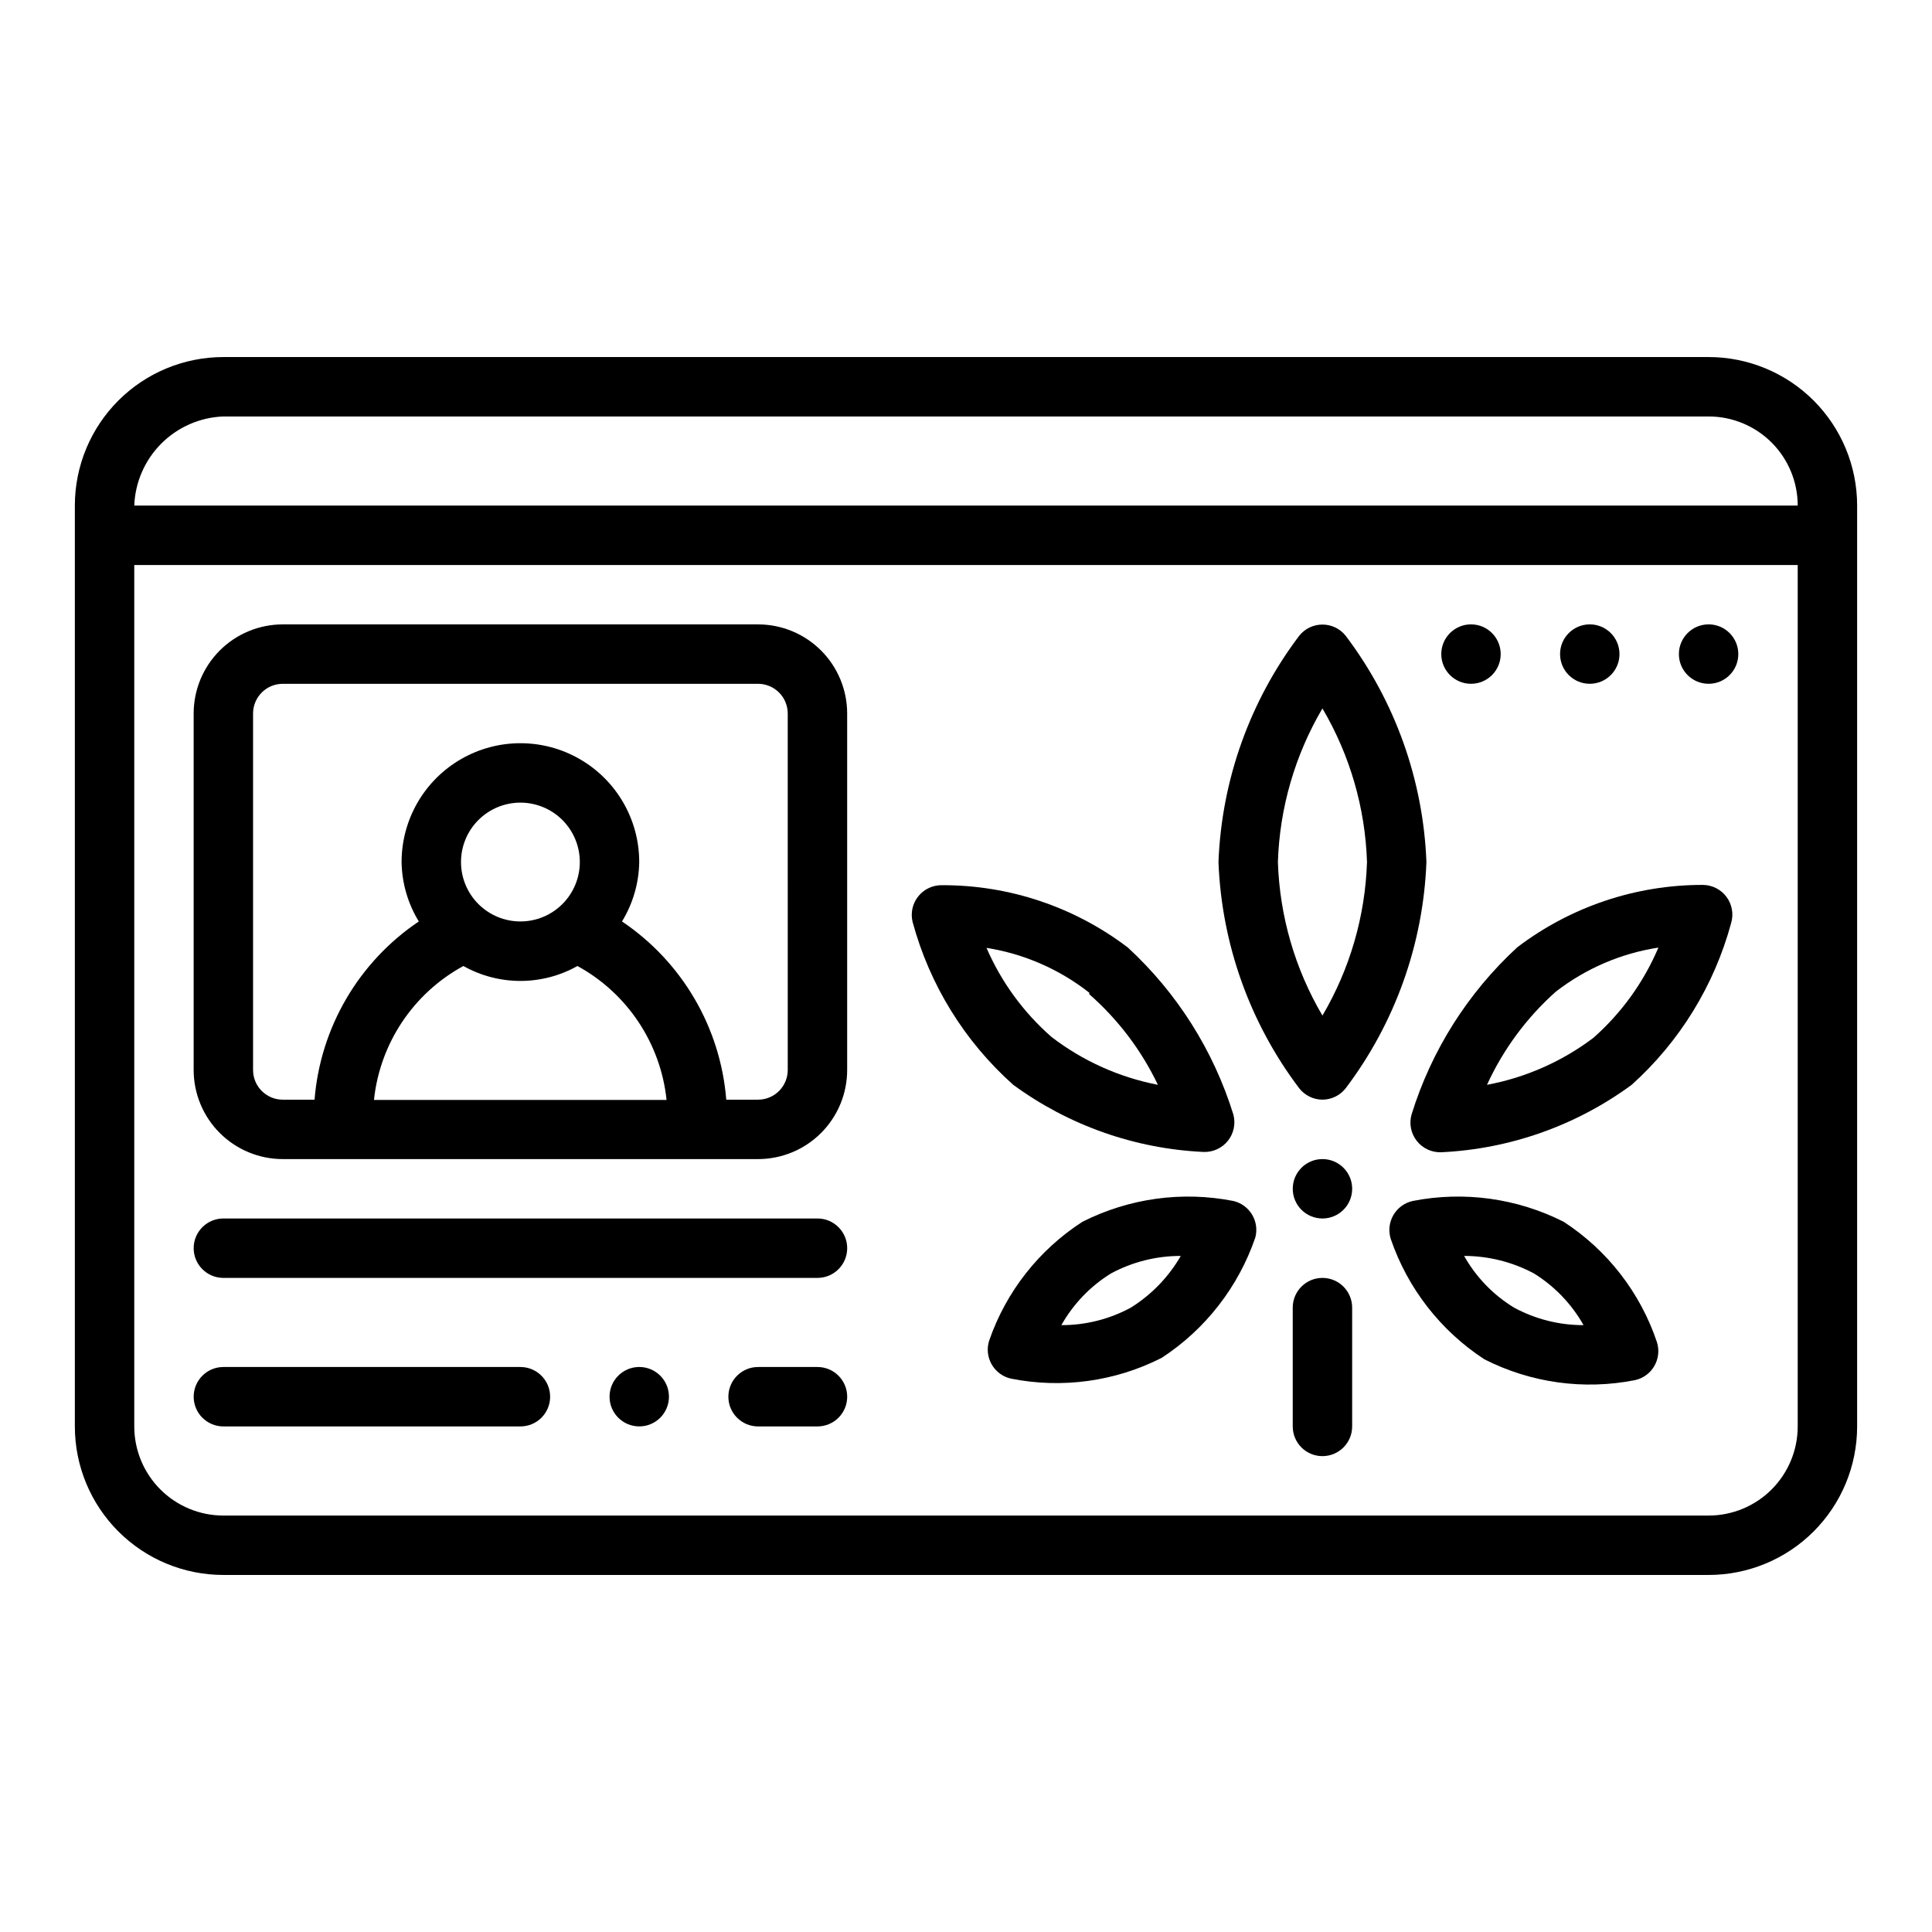 <?xml version="1.0" encoding="UTF-8"?>
<!-- Uploaded to: ICON Repo, www.svgrepo.com, Generator: ICON Repo Mixer Tools -->
<svg fill="#000000" width="800px" height="800px" version="1.1" viewBox="144 144 512 512" xmlns="http://www.w3.org/2000/svg">
 <g>
  <path d="m203.2 561.38h393.6c10.438 0 20.449-4.148 27.832-11.527 7.379-7.383 11.527-17.395 11.527-27.832v-244.04c0-10.438-4.148-20.449-11.527-27.832-7.383-7.379-17.395-11.527-27.832-11.527h-393.6c-10.441 0-20.453 4.148-27.832 11.527-7.383 7.383-11.531 17.395-11.531 27.832v244.04c0 10.438 4.148 20.449 11.531 27.832 7.379 7.379 17.391 11.527 27.832 11.527zm393.6-15.742h-393.6c-6.266 0-12.273-2.488-16.699-6.918-4.43-4.43-6.918-10.438-6.918-16.699v-228.29h440.83v228.29c0 6.262-2.488 12.27-6.914 16.699-4.43 4.43-10.438 6.918-16.699 6.918zm-393.6-291.27h393.6c6.262 0 12.27 2.488 16.699 6.914 4.426 4.43 6.914 10.438 6.914 16.699h-440.83c0.234-6.188 2.797-12.059 7.176-16.438 4.379-4.379 10.25-6.941 16.441-7.176z"/>
  <path d="m344.89 309.47h-125.95c-6.262 0-12.27 2.488-16.699 6.918-4.43 4.43-6.918 10.438-6.918 16.699v94.465c0 6.262 2.488 12.27 6.918 16.699 4.43 4.43 10.438 6.918 16.699 6.918h125.95c6.262 0 12.27-2.488 16.699-6.918s6.918-10.438 6.918-16.699v-94.465c0-6.262-2.488-12.27-6.918-16.699-4.43-4.43-10.438-6.918-16.699-6.918zm-62.977 78.719v0.004c-4.176 0-8.18-1.66-11.133-4.613s-4.609-6.957-4.609-11.133c0-4.176 1.656-8.18 4.609-11.133s6.957-4.609 11.133-4.609 8.18 1.656 11.133 4.609 4.613 6.957 4.613 11.133c0 4.176-1.66 8.18-4.613 11.133s-6.957 4.613-11.133 4.613zm-15.113 11.812c9.387 5.273 20.84 5.273 30.227 0 13.227 7.234 22.055 20.508 23.617 35.5h-77.539c1.578-15.008 10.438-28.285 23.695-35.5zm85.961 27.551c0 2.086-0.828 4.09-2.305 5.566-1.477 1.477-3.481 2.305-5.566 2.305h-8.422c-1.531-19.133-11.707-36.52-27.633-47.23 2.906-4.746 4.484-10.184 4.566-15.746 0-11.25-6-21.645-15.742-27.27-9.746-5.625-21.746-5.625-31.488 0-9.742 5.625-15.746 16.02-15.746 27.27 0.082 5.562 1.66 11 4.566 15.746-15.926 10.711-26.098 28.098-27.633 47.23h-8.422c-4.348 0-7.871-3.523-7.871-7.871v-94.465c0-4.348 3.523-7.871 7.871-7.871h125.95c2.086 0 4.09 0.828 5.566 2.305 1.477 1.477 2.305 3.481 2.305 5.566z"/>
  <path d="m321.28 514.14c0 4.348-3.523 7.871-7.871 7.871s-7.871-3.523-7.871-7.871c0-4.348 3.523-7.875 7.871-7.875s7.871 3.527 7.871 7.875"/>
  <path d="m604.67 317.34c0 4.348-3.523 7.871-7.871 7.871-4.348 0-7.875-3.523-7.875-7.871s3.527-7.875 7.875-7.875c4.348 0 7.871 3.527 7.871 7.875"/>
  <path d="m573.18 317.34c0 4.348-3.523 7.871-7.871 7.871s-7.875-3.523-7.875-7.871 3.527-7.875 7.875-7.875 7.871 3.527 7.871 7.875"/>
  <path d="m541.7 317.34c0 4.348-3.523 7.871-7.871 7.871-4.348 0-7.875-3.523-7.875-7.871s3.527-7.875 7.875-7.875c4.348 0 7.871 3.527 7.871 7.875"/>
  <path d="m360.64 466.91h-157.44c-4.348 0-7.875 3.523-7.875 7.871s3.527 7.875 7.875 7.875h157.44c4.348 0 7.875-3.527 7.875-7.875s-3.527-7.871-7.875-7.871z"/>
  <path d="m281.92 506.27h-78.719c-4.348 0-7.875 3.527-7.875 7.875 0 4.348 3.527 7.871 7.875 7.871h78.719c4.348 0 7.871-3.523 7.871-7.871 0-4.348-3.523-7.875-7.871-7.875z"/>
  <path d="m360.64 506.27h-15.742c-4.348 0-7.871 3.527-7.871 7.875 0 4.348 3.523 7.871 7.871 7.871h15.742c4.348 0 7.875-3.523 7.875-7.871 0-4.348-3.527-7.875-7.875-7.875z"/>
  <path d="m494.46 435.42c2.398-0.012 4.656-1.109 6.141-2.992 13.109-17.332 20.582-38.27 21.414-59.984-0.832-21.715-8.305-42.652-21.414-59.984-1.492-1.863-3.75-2.945-6.141-2.945-2.387 0-4.644 1.082-6.137 2.945-13.109 17.332-20.582 38.27-21.414 59.984 0.832 21.715 8.305 42.652 21.414 59.984 1.484 1.883 3.742 2.981 6.137 2.992zm0-103.68v0.004c7.285 12.359 11.344 26.355 11.809 40.695-0.465 14.344-4.523 28.336-11.809 40.699-7.281-12.363-11.34-26.355-11.805-40.699 0.465-14.34 4.523-28.336 11.805-40.695z"/>
  <path d="m595.3 378.51c-17.77-0.035-35.059 5.773-49.203 16.531-13.09 12.039-22.758 27.332-28.023 44.32-0.68 2.422-0.164 5.023 1.395 7 1.555 1.977 3.965 3.09 6.477 2.996 18.215-0.855 35.77-7.074 50.461-17.867 12.742-11.461 21.902-26.359 26.371-42.902 0.691-2.367 0.234-4.918-1.234-6.898-1.469-1.977-3.781-3.156-6.242-3.18zm-29.047 40.539h-0.004c-8.305 6.269-17.949 10.527-28.18 12.441 4.297-9.383 10.488-17.77 18.184-24.641 7.934-6.168 17.309-10.203 27.238-11.73-3.883 9.168-9.777 17.344-17.242 23.93z"/>
  <path d="m558.38 467.78c-12.344-6.238-26.418-8.18-39.988-5.512-2.164 0.473-4.031 1.836-5.141 3.754-1.105 1.914-1.355 4.211-0.684 6.324 4.481 13.09 13.207 24.312 24.797 31.879 12.332 6.273 26.418 8.215 39.988 5.512 2.148-0.488 3.996-1.859 5.086-3.773 1.094-1.918 1.332-4.203 0.66-6.301-4.406-13.113-13.117-24.348-24.719-31.883zm-13.145 22.75c-5.508-3.359-10.062-8.074-13.227-13.699 6.453 0.008 12.809 1.605 18.5 4.644 5.469 3.383 9.988 8.098 13.145 13.699-6.43 0.016-12.762-1.582-18.418-4.644z"/>
  <path d="m412.52 431.49c14.703 10.766 32.254 16.953 50.461 17.789 2.496 0.086 4.883-1.016 6.438-2.973 1.551-1.957 2.082-4.535 1.434-6.945-5.254-16.953-14.895-32.215-27.945-44.242-14.141-10.766-31.43-16.578-49.203-16.531-2.441-0.066-4.777 1.008-6.316 2.902-1.543 1.898-2.117 4.402-1.555 6.781 4.504 16.695 13.777 31.715 26.688 43.219zm20.152-24.008v-0.004c7.625 6.688 13.812 14.855 18.184 24.012-10.25-1.984-19.898-6.324-28.18-12.676-7.43-6.496-13.316-14.562-17.242-23.617 9.945 1.574 19.324 5.664 27.238 11.887z"/>
  <path d="m470.85 462.27c-13.574-2.668-27.645-0.727-39.992 5.512-11.527 7.434-20.23 18.523-24.715 31.488-0.676 2.098-0.438 4.387 0.656 6.301 1.094 1.914 2.938 3.285 5.09 3.773 13.57 2.707 27.656 0.766 39.988-5.508 11.586-7.57 20.312-18.789 24.797-31.883 0.547-2.059 0.234-4.25-0.863-6.074s-2.887-3.125-4.961-3.609zm-27.16 28.262c-5.656 3.062-11.988 4.66-18.418 4.644 3.156-5.602 7.676-10.316 13.145-13.699 5.684-3.062 12.043-4.656 18.5-4.644-3.223 5.582-7.762 10.285-13.227 13.699z"/>
  <path d="m494.46 482.66c-4.348 0-7.871 3.523-7.871 7.871v31.488c0 4.348 3.523 7.871 7.871 7.871 4.348 0 7.875-3.523 7.875-7.871v-31.488c0-2.09-0.832-4.09-2.309-5.566-1.473-1.477-3.477-2.305-5.566-2.305z"/>
  <path d="m502.34 459.04c0 4.348-3.527 7.871-7.875 7.871-4.348 0-7.871-3.523-7.871-7.871 0-4.348 3.523-7.871 7.871-7.871 4.348 0 7.875 3.523 7.875 7.871"/>
 </g>
</svg>